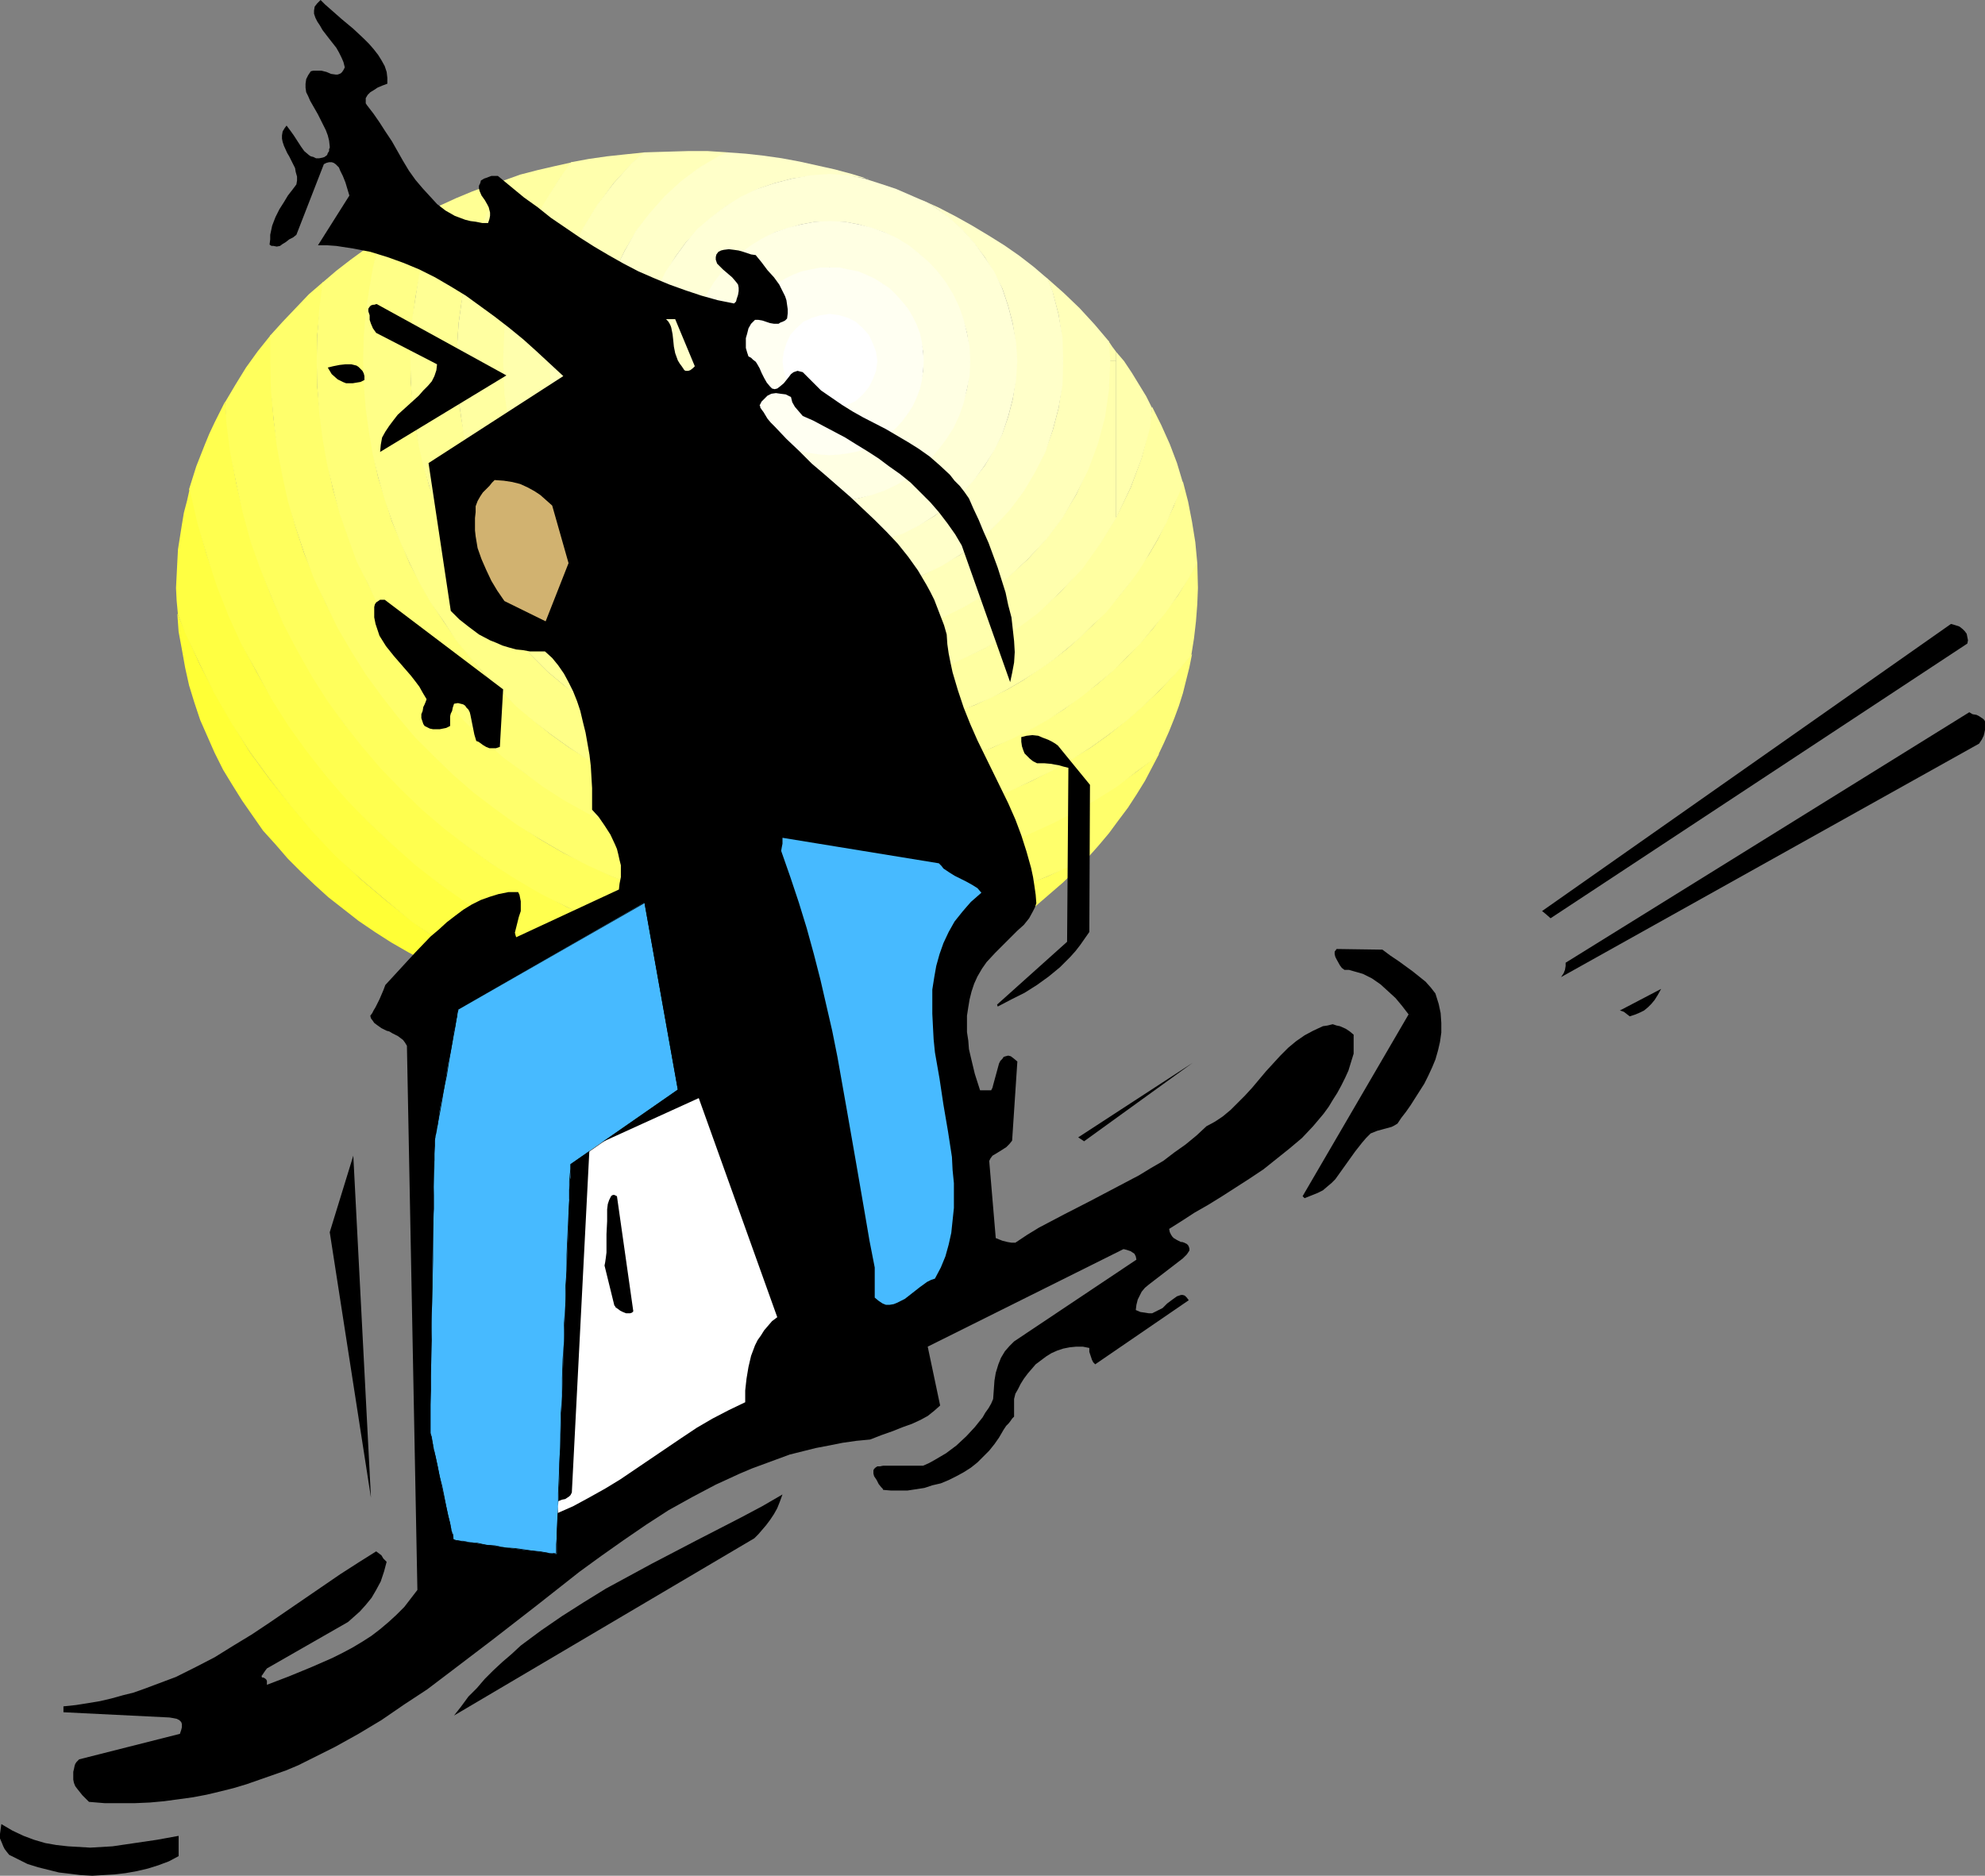 <?xml version="1.0" encoding="UTF-8" standalone="no"?>
<svg
   version="1.0"
   width="129.724mm"
   height="122.599mm"
   id="svg40"
   sodipodi:docname="Snowboarder 18.wmf"
   xmlns:inkscape="http://www.inkscape.org/namespaces/inkscape"
   xmlns:sodipodi="http://sodipodi.sourceforge.net/DTD/sodipodi-0.dtd"
   xmlns="http://www.w3.org/2000/svg"
   xmlns:svg="http://www.w3.org/2000/svg">
  <rect width="100%" height="100%" fill="#808080" stroke="none"/>
  <sodipodi:namedview
     id="namedview40"
     pagecolor="#ffffff"
     bordercolor="#000000"
     borderopacity="0.25"
     inkscape:showpageshadow="2"
     inkscape:pageopacity="0.0"
     inkscape:pagecheckerboard="0"
     inkscape:deskcolor="#d1d1d1"
     inkscape:document-units="mm" />
  <defs
     id="defs1">
    <pattern
       id="WMFhbasepattern"
       patternUnits="userSpaceOnUse"
       width="6"
       height="6"
       x="0"
       y="0" />
  </defs>
  <path
     style="fill:#ffff36;fill-opacity:1;fill-rule:evenodd;stroke:none"
     d="m 43.794,151.547 0.323,4.524 0.808,4.362 0.808,4.524 0.97,4.362 1.293,4.201 1.454,4.362 1.778,4.039 1.778,4.039 2.101,4.201 2.262,3.716 2.424,3.878 2.586,3.716 2.586,3.716 3.07,3.393 3.07,3.554 3.232,3.231 3.394,3.231 3.394,3.07 3.717,2.908 3.717,2.908 4.04,2.747 4.04,2.585 4.202,2.423 4.202,2.262 4.363,2.262 4.525,1.939 4.686,1.939 4.686,1.616 4.848,1.616 4.848,1.293 5.01,1.293 5.01,0.969 -5.333,-2.262 -7.595,-3.393 -7.434,-3.878 -7.11,-4.039 -7.11,-4.524 -6.787,-4.847 -6.464,-5.17 -6.302,-5.332 -5.979,-5.816 -5.656,-5.816 -5.494,-6.463 -5.171,-6.463 -4.848,-6.624 -4.363,-7.109 -4.202,-7.27 -3.878,-7.432 -3.394,-7.594 z"
     id="path1" />
  <path
     style="fill:#ffff42;fill-opacity:1;fill-rule:evenodd;stroke:none"
     d="m 198.445,250.101 -3.555,0.646 -3.555,0.485 -3.394,0.485 -3.555,0.485 -3.717,0.323 -3.555,0.323 h -3.717 l -3.555,0.162 -3.555,-0.162 h -3.555 l -6.787,-0.646 -6.787,-0.646 -6.787,-1.131 v -0.162 l -4.686,-1.939 -7.595,-3.393 -7.434,-3.878 -7.11,-4.201 -7.11,-4.524 -6.787,-4.685 -6.464,-5.332 -6.302,-5.332 -6.141,-5.655 -5.656,-5.978 -5.333,-6.301 -5.171,-6.624 -4.848,-6.624 -4.525,-7.109 -4.202,-7.27 -3.717,-7.432 -3.555,-7.594 -1.778,-4.524 -0.323,-3.393 -0.162,-3.231 0.162,-3.231 0.162,-3.231 0.162,-3.07 0.485,-3.07 0.485,-3.07 0.485,-2.908 0.808,-3.07 0.646,-2.908 0.323,0.969 1.778,7.755 2.101,7.594 2.586,7.432 2.909,7.432 3.232,7.27 3.555,6.786 3.878,6.786 4.202,6.463 4.525,6.301 4.686,6.139 5.171,5.816 5.333,5.655 5.656,5.332 5.818,5.008 5.979,4.847 6.464,4.362 6.302,4.201 6.949,3.878 6.787,3.554 7.272,3.231 7.272,2.908 7.434,2.585 7.595,2.1 7.918,1.777 7.918,1.454 8.08,0.969 8.08,0.646 z"
     id="path2" />
  <path
     style="fill:#ffff4f;fill-opacity:1;fill-rule:evenodd;stroke:none"
     d="m 197.798,250.263 5.656,-1.293 5.656,-1.454 5.333,-1.616 5.333,-1.939 5.171,-1.939 5.171,-2.262 4.848,-2.423 4.848,-2.585 -4.686,0.969 -7.434,1.293 -7.434,0.969 -7.595,0.646 -7.757,0.162 -7.595,-0.162 -7.595,-0.646 -7.434,-0.969 -7.434,-1.293 -7.272,-1.616 -7.11,-2.1 -6.949,-2.262 -6.787,-2.747 -6.626,-2.908 -6.302,-3.393 -6.302,-3.716 -6.141,-3.716 -5.818,-4.201 -5.656,-4.524 -5.494,-4.685 -5.171,-5.008 -5.01,-5.17 -4.686,-5.493 -4.525,-5.493 -4.04,-5.816 -3.878,-6.139 -3.555,-6.301 -3.394,-6.301 -3.07,-6.786 -2.586,-6.786 -2.424,-6.786 -1.939,-7.109 -1.778,-7.432 -1.293,-7.27 -0.97,-7.432 -0.485,-5.332 -1.293,2.585 -1.293,2.585 -1.293,2.747 -1.131,2.747 -2.101,5.332 -1.778,5.655 0.323,0.808 1.778,7.755 2.262,7.755 2.424,7.432 2.909,7.432 3.232,7.109 3.717,6.786 3.717,6.786 4.202,6.624 4.525,6.301 4.686,5.978 5.171,5.978 5.333,5.493 5.656,5.332 5.818,5.17 5.979,4.685 6.464,4.524 6.464,4.201 6.787,3.878 6.949,3.554 7.11,3.231 7.272,2.908 7.434,2.585 7.757,2.1 7.918,1.939 7.918,1.293 7.918,0.969 8.242,0.646 z"
     id="path3" />
  <path
     style="fill:#ffff5c;fill-opacity:1;fill-rule:evenodd;stroke:none"
     d="m 239.329,234.914 4.04,-2.423 4.202,-2.585 3.878,-2.747 3.878,-2.908 3.555,-3.07 3.555,-3.07 3.394,-3.231 3.232,-3.393 -4.363,2.1 -5.979,2.908 -6.302,2.423 -6.464,2.1 -6.626,1.777 -6.626,1.616 -6.787,1.293 -6.949,0.808 -6.949,0.646 -7.11,0.162 -7.11,-0.162 -6.949,-0.646 -6.949,-0.808 -6.787,-1.293 -6.464,-1.616 -6.626,-1.777 -6.464,-2.1 -6.302,-2.423 -5.979,-2.908 -6.141,-2.908 -5.818,-3.393 -5.494,-3.716 -5.333,-3.878 -5.333,-4.039 -5.01,-4.362 -4.848,-4.524 -4.525,-4.685 -4.363,-5.17 -4.04,-5.17 -3.878,-5.332 -3.555,-5.655 -3.394,-5.816 -3.07,-5.978 -2.747,-6.139 -2.586,-6.139 -2.101,-6.463 -1.778,-6.624 -1.454,-6.463 -1.293,-6.947 -0.97,-6.947 -0.485,-6.947 -0.162,-7.109 v -6.463 l -3.232,4.039 -2.909,4.039 -2.586,4.201 -2.586,4.362 v -0.162 l 0.323,5.332 0.97,7.432 1.454,7.432 1.616,7.27 1.939,7.109 2.424,6.786 2.747,6.947 2.909,6.624 3.394,6.463 3.555,6.301 3.878,6.139 4.202,5.816 4.363,5.493 4.686,5.493 5.01,5.17 5.171,5.008 5.494,4.685 5.656,4.362 5.818,4.201 6.141,3.878 6.302,3.716 6.464,3.231 6.626,3.07 6.787,2.747 6.949,2.262 7.11,2.1 7.11,1.454 7.595,1.454 7.434,0.969 7.595,0.485 7.595,0.323 7.757,-0.323 7.595,-0.485 7.434,-0.969 7.434,-1.454 z"
     id="path4" />
  <path
     style="fill:#ffff6b;fill-opacity:1;fill-rule:evenodd;stroke:none"
     d="m 268.74,211.811 2.586,-2.908 2.586,-3.07 2.262,-3.07 2.424,-3.231 2.101,-3.231 2.101,-3.393 1.778,-3.393 1.778,-3.393 -0.808,0.808 -4.848,3.716 -5.01,3.554 -5.171,3.231 -5.333,3.07 -5.494,2.747 -5.494,2.585 -5.656,2.262 -5.979,2.1 -5.979,1.616 -6.141,1.454 -6.141,1.131 -6.464,0.808 -6.464,0.485 -6.464,0.162 -6.464,-0.162 -6.464,-0.485 -6.302,-0.808 -6.141,-1.131 -6.141,-1.454 -6.141,-1.616 -5.818,-2.1 -5.656,-2.262 -5.656,-2.585 -5.494,-2.747 -5.333,-3.07 -5.01,-3.231 -5.01,-3.554 -4.848,-3.716 -4.686,-4.039 -4.202,-4.201 -4.363,-4.362 -3.878,-4.524 -3.717,-4.847 -3.555,-5.008 -3.232,-5.17 -3.232,-5.332 -2.747,-5.493 -2.586,-5.493 -2.101,-5.655 -2.101,-5.978 -1.778,-5.978 -1.293,-6.139 -1.131,-6.301 -0.808,-6.301 -0.646,-6.463 v -6.463 -6.463 l 0.646,-6.463 0.808,-6.301 v -0.323 l -3.555,3.07 -3.232,3.393 -3.232,3.393 -3.07,3.393 v 6.301 l 0.162,7.109 0.646,7.109 0.808,6.786 1.293,6.947 1.454,6.624 1.939,6.624 2.101,6.301 2.424,6.301 2.909,6.139 2.909,5.978 3.394,5.816 3.555,5.655 3.878,5.332 4.04,5.17 4.363,5.17 4.686,4.685 4.686,4.524 5.01,4.362 5.333,4.039 5.333,3.878 5.656,3.554 5.818,3.393 5.979,3.07 5.979,2.747 6.464,2.585 6.302,2.1 6.626,1.777 6.626,1.616 6.787,1.131 6.949,0.969 6.949,0.646 h 7.11 7.11 l 7.11,-0.646 6.787,-0.969 6.787,-1.131 6.787,-1.616 6.626,-1.777 6.302,-2.1 6.302,-2.585 6.141,-2.747 z"
     id="path5" />
  <path
     style="fill:#ffff78;fill-opacity:1;fill-rule:evenodd;stroke:none"
     d="m 286.032,186.607 1.454,-3.07 1.293,-2.908 1.293,-3.231 1.131,-3.07 0.97,-3.07 0.808,-3.231 0.808,-3.231 0.646,-3.231 -0.808,0.808 -3.555,4.201 -3.717,4.039 -4.04,3.716 -4.04,3.554 -4.363,3.554 -4.525,3.231 -4.848,2.908 -4.848,2.747 -4.848,2.585 -5.171,2.262 -5.171,2.1 -5.333,1.777 -5.494,1.616 -5.494,1.293 -5.656,0.969 -5.818,0.646 -5.818,0.485 -5.979,0.162 -5.818,-0.162 -5.979,-0.485 -5.656,-0.646 -5.656,-0.969 -5.494,-1.293 -5.494,-1.616 -5.333,-1.777 -5.333,-2.1 -5.01,-2.262 -5.01,-2.585 -4.848,-2.747 -4.686,-2.908 -4.525,-3.231 -4.363,-3.554 -4.04,-3.554 -4.04,-3.716 -3.878,-4.039 -3.555,-4.201 -3.394,-4.201 -3.232,-4.685 -3.07,-4.685 -2.747,-4.847 -2.586,-4.847 -2.101,-5.17 -2.262,-5.17 -1.616,-5.332 -1.778,-5.493 -1.131,-5.493 -0.97,-5.655 -0.808,-5.816 -0.485,-5.816 -0.162,-5.978 0.162,-5.978 0.485,-5.816 0.808,-5.655 0.97,-5.655 1.131,-5.493 0.485,-1.454 -3.717,2.423 -3.555,2.585 -3.555,2.747 -3.394,2.908 v 0.162 l -0.808,6.301 -0.485,6.463 -0.162,6.463 0.162,6.463 0.485,6.463 0.808,6.301 1.131,6.301 1.454,6.139 1.616,5.978 2.101,5.978 2.101,5.816 2.747,5.493 2.586,5.493 3.232,5.332 3.232,5.17 3.555,4.847 3.717,4.847 4.04,4.685 4.202,4.362 4.363,4.201 4.525,4.039 4.848,3.554 5.01,3.716 5.01,3.231 5.494,3.07 5.333,2.747 5.656,2.585 5.656,2.262 5.979,1.939 5.979,1.777 6.302,1.293 6.141,1.131 6.302,0.969 6.464,0.485 6.464,0.162 6.464,-0.162 6.464,-0.485 6.464,-0.969 6.141,-1.131 6.141,-1.293 5.979,-1.777 5.979,-1.939 5.818,-2.262 5.656,-2.585 5.333,-2.747 5.333,-3.07 5.171,-3.231 4.848,-3.716 4.848,-3.554 z"
     id="path6" />
  <path
     style="fill:#ffff87;fill-opacity:1;fill-rule:evenodd;stroke:none"
     d="m 295.728,138.945 0.162,6.301 -0.162,4.039 -0.323,4.201 -0.485,4.201 -0.646,4.039 -0.485,0.646 -3.555,4.201 -3.878,4.039 -4.04,3.878 -4.04,3.554 -4.363,3.393 -4.525,3.231 -4.848,3.07 -4.848,2.747 -4.848,2.423 -5.171,2.423 -5.171,2.1 -5.333,1.777 -5.494,1.616 -5.494,1.131 -5.656,1.131 -5.818,0.646 -5.818,0.485 -5.979,0.162 -5.818,-0.162 -5.979,-0.485 -5.656,-0.646 -5.656,-1.131 -5.494,-1.131 -5.494,-1.616 -5.333,-1.777 -5.333,-2.1 -5.01,-2.423 -5.01,-2.423 -4.848,-2.747 -4.686,-3.07 -4.525,-3.231 -4.363,-3.393 -4.202,-3.554 -3.878,-3.878 -3.878,-4.039 -3.717,-4.201 -3.394,-4.201 -3.07,-4.685 -3.232,-4.685 -2.747,-4.847 -2.424,-4.847 -2.262,-5.17 -2.101,-5.17 -1.778,-5.332 -1.616,-5.493 -1.293,-5.493 -0.97,-5.655 -0.808,-5.816 -0.485,-5.816 -0.162,-5.978 0.162,-5.978 0.485,-5.816 0.808,-5.655 0.97,-5.655 1.293,-5.493 0.323,-1.454 3.555,-2.262 3.717,-2.1 3.878,-2.1 4.04,-1.939 -1.131,3.07 -1.778,4.685 -1.293,5.008 -1.131,4.847 -0.97,5.17 -0.646,5.17 -0.485,5.332 v 5.17 5.332 l 0.485,5.332 0.646,5.17 0.97,5.17 1.131,4.847 1.293,5.008 1.778,4.685 1.778,4.685 2.101,4.685 2.262,4.524 2.586,4.201 2.586,4.362 3.07,3.878 2.909,4.039 3.232,3.716 3.394,3.554 3.555,3.554 3.878,3.231 3.878,2.908 4.04,3.07 4.202,2.585 4.363,2.423 4.525,2.262 4.525,2.262 4.686,1.616 4.848,1.777 4.848,1.454 5.01,1.131 5.171,0.808 5.171,0.808 5.171,0.323 5.333,0.162 5.494,-0.162 5.171,-0.323 5.171,-0.808 5.171,-0.808 4.848,-1.131 5.01,-1.454 4.686,-1.777 4.686,-1.616 4.686,-2.262 4.525,-2.262 4.363,-2.423 4.202,-2.585 3.878,-3.07 4.04,-2.908 3.717,-3.231 3.717,-3.554 3.394,-3.554 3.232,-3.716 2.909,-4.039 3.07,-3.878 2.586,-4.362 z"
     id="path7" />
  <path
     style="fill:#ffff94;fill-opacity:1;fill-rule:evenodd;stroke:none"
     d="m 295.728,139.107 -0.485,-5.17 -0.808,-5.008 -0.97,-5.008 -1.293,-5.008 -0.808,1.939 -1.454,4.201 -1.939,4.039 -1.939,4.039 -2.262,3.878 -2.586,3.554 -2.424,3.716 -2.747,3.393 -2.909,3.393 -3.07,3.231 -3.232,3.07 -3.232,2.908 -3.555,2.747 -3.555,2.423 -3.717,2.585 -3.878,2.262 -4.04,1.939 -4.04,1.939 -4.202,1.454 -4.363,1.616 -4.202,1.131 -4.525,1.131 -4.525,0.646 -4.525,0.646 -4.848,0.485 h -4.686 -4.686 l -4.686,-0.485 -4.686,-0.646 -4.363,-0.646 -4.525,-1.131 -4.363,-1.131 -4.363,-1.616 -4.04,-1.454 -4.202,-1.939 -3.878,-1.939 -3.878,-2.262 -3.717,-2.585 -3.555,-2.423 -3.555,-2.747 -3.394,-2.908 -3.07,-3.07 -3.07,-3.231 -3.07,-3.393 -2.747,-3.393 -2.424,-3.716 -2.424,-3.554 -2.262,-3.878 -1.939,-4.039 -1.939,-4.039 -1.616,-4.201 -1.454,-4.362 -1.293,-4.362 -0.97,-4.362 -0.808,-4.524 -0.646,-4.524 -0.323,-4.685 v -4.847 -4.685 l 0.323,-4.685 0.646,-4.685 0.808,-4.362 0.97,-4.524 1.293,-4.362 1.454,-4.201 1.616,-4.201 1.939,-4.039 1.939,-4.039 0.485,-0.808 -4.04,1.293 -3.878,1.454 -3.878,1.616 -3.878,1.777 -1.131,2.908 -1.616,4.847 -1.454,5.008 -1.131,4.847 -0.808,5.17 -0.808,5.17 -0.323,5.332 -0.162,5.17 0.162,5.332 0.323,5.332 0.808,5.17 0.808,5.17 1.131,4.847 1.454,5.008 1.616,4.847 1.939,4.524 1.939,4.685 2.424,4.524 2.424,4.201 2.747,4.362 2.909,4.039 3.07,3.878 3.232,3.878 3.394,3.393 3.555,3.554 3.878,3.231 3.717,3.07 4.202,2.908 4.202,2.747 4.363,2.423 4.525,2.262 4.525,2.1 4.686,1.777 4.848,1.616 4.848,1.454 5.01,1.131 5.171,0.969 5.171,0.808 5.171,0.323 5.333,0.162 5.494,-0.162 5.171,-0.323 5.171,-0.808 5.171,-0.969 4.848,-1.131 5.01,-1.454 4.848,-1.616 4.525,-1.777 4.686,-2.1 4.525,-2.262 4.363,-2.423 4.202,-2.747 4.04,-2.908 3.878,-3.07 3.878,-3.231 3.555,-3.554 3.394,-3.393 3.232,-3.878 3.07,-3.878 2.909,-4.039 2.747,-4.362 z"
     id="path8" />
  <path
     style="fill:#ffffa1;fill-opacity:1;fill-rule:evenodd;stroke:none"
     d="m 292.172,119.234 -1.454,-4.847 -1.778,-4.685 -2.101,-4.685 -2.262,-4.524 -0.646,4.847 -1.939,7.755 -2.747,7.432 -3.394,6.947 -4.202,6.786 -4.525,6.139 -5.171,5.816 -5.818,5.17 -6.141,4.524 -6.787,4.201 -6.949,3.231 -7.434,2.747 -7.757,2.1 -7.918,1.131 -8.242,0.485 -8.242,-0.485 -7.918,-1.131 -7.595,-2.1 -7.595,-2.747 -6.787,-3.231 -6.787,-4.201 -6.141,-4.524 -5.818,-5.17 -5.171,-5.816 -4.686,-6.139 -4.04,-6.786 -3.394,-6.947 -2.747,-7.432 -1.939,-7.755 -1.293,-7.917 -0.323,-8.24 0.323,-8.078 1.293,-8.078 1.939,-7.594 2.747,-7.432 3.394,-6.947 4.04,-6.786 3.232,-4.201 -4.363,0.969 -4.202,0.969 -4.363,1.131 -4.04,1.454 -0.485,0.808 -2.101,4.039 -1.939,4.039 -1.616,4.201 -1.454,4.201 -1.293,4.362 -0.97,4.524 -0.646,4.362 -0.646,4.685 -0.323,4.685 -0.162,4.685 0.162,4.847 0.323,4.685 0.646,4.524 0.646,4.524 0.97,4.362 1.293,4.362 1.454,4.362 1.616,4.201 1.939,4.039 2.101,4.039 2.262,3.878 2.262,3.878 2.586,3.554 2.747,3.393 2.909,3.393 3.232,3.07 2.909,3.07 3.394,2.908 3.555,2.747 3.555,2.585 3.878,2.423 3.878,2.262 3.878,2.1 4.202,1.777 4.04,1.616 4.363,1.616 4.363,1.131 4.525,0.969 4.363,0.808 4.686,0.646 4.686,0.323 4.686,0.162 4.686,-0.162 4.848,-0.323 4.525,-0.646 4.525,-0.808 4.525,-0.969 4.202,-1.131 4.363,-1.616 4.202,-1.616 4.04,-1.777 4.04,-2.1 3.878,-2.262 3.717,-2.423 3.717,-2.585 3.394,-2.747 3.394,-2.908 3.07,-3.07 3.232,-3.07 2.747,-3.393 2.747,-3.393 2.586,-3.554 2.424,-3.878 2.262,-3.878 2.101,-4.039 1.778,-4.039 1.778,-4.201 z"
     id="path9" />
  <path
     style="fill:#ffffad;fill-opacity:1;fill-rule:evenodd;stroke:none"
     d="M 275.689,127.959 V 89.183 h 1.939 l -0.97,-1.131 -0.97,-1.131 v 2.262 h 1.939 l 1.939,2.908 1.778,2.908 1.778,2.908 1.454,2.908 -0.485,4.685 -2.101,7.755 -2.747,7.27 -3.394,7.109 z"
     id="path10" />
  <path
     style="fill:#ffffad;fill-opacity:1;fill-rule:evenodd;stroke:none"
     d="m 275.689,86.922 v 2.262 h -1.616 l -0.323,-5.008 0.97,1.454 z"
     id="path11" />
  <path
     style="fill:#ffffad;fill-opacity:1;fill-rule:evenodd;stroke:none"
     d="M 275.689,127.959 V 89.183 h -1.616 l -0.323,7.109 -1.131,6.786 -1.616,6.624 -2.424,6.301 -2.747,6.139 -3.555,5.816 -4.04,5.332 -4.363,4.847 -4.848,4.362 -5.333,4.039 -5.818,3.393 -6.141,2.908 -6.302,2.423 -6.626,1.616 -6.787,0.969 -7.11,0.485 -7.11,-0.485 -6.787,-0.969 -6.464,-1.616 -6.464,-2.423 -5.979,-2.908 -5.818,-3.393 -5.333,-4.039 -4.848,-4.362 -4.525,-4.847 -3.878,-5.332 -3.555,-5.816 -2.747,-6.139 -2.424,-6.301 -1.778,-6.624 -0.97,-6.786 -0.323,-7.109 0.323,-6.947 0.97,-6.947 1.778,-6.463 2.424,-6.463 2.747,-5.978 3.555,-5.816 3.878,-5.332 4.525,-4.847 3.07,-2.747 -4.686,0.485 -4.525,0.485 -4.525,0.646 -4.363,0.808 -2.909,4.039 -4.202,6.786 -3.232,7.109 -2.747,7.27 -2.101,7.755 -1.293,8.078 -0.323,8.078 0.323,8.24 1.293,8.078 2.101,7.755 2.747,7.27 3.232,7.109 4.202,6.624 4.525,6.301 5.171,5.655 5.818,5.332 6.141,4.524 6.787,4.039 6.949,3.393 7.434,2.747 7.757,2.1 7.918,1.131 8.242,0.323 8.242,-0.323 8.08,-1.131 7.757,-2.1 7.272,-2.747 7.11,-3.393 6.787,-4.039 6.141,-4.524 5.656,-5.332 5.333,-5.655 4.525,-6.301 z"
     id="path12" />
  <path
     style="fill:#ffffba;fill-opacity:1;fill-rule:evenodd;stroke:none"
     d="m 179.861,37.644 -5.01,-0.323 h -5.01 l -5.494,0.162 -5.333,0.162 -3.07,2.747 -4.363,4.847 -4.04,5.332 -3.555,5.816 -2.747,5.816 -2.424,6.624 -1.778,6.463 -0.97,6.947 -0.323,6.947 0.323,7.109 0.97,6.786 1.778,6.624 2.424,6.463 2.747,5.978 3.555,5.816 4.04,5.332 4.363,4.847 5.01,4.524 5.333,4.039 5.818,3.393 5.818,2.908 6.626,2.262 6.464,1.777 6.787,1.131 7.11,0.162 7.11,-0.162 6.787,-1.131 6.626,-1.777 6.464,-2.262 5.979,-2.908 5.818,-3.393 5.333,-4.039 4.848,-4.524 4.525,-4.847 4.04,-5.332 3.394,-5.816 2.909,-5.978 2.424,-6.463 1.778,-6.624 0.97,-6.786 0.323,-7.109 H 262.438 l -0.162,-5.816 -0.808,-5.655 -1.454,-5.493 -1.454,-3.554 4.202,3.716 3.878,3.716 3.717,4.039 3.555,4.201 0.323,4.847 H 262.438 l -0.162,5.978 -0.808,5.655 -1.454,5.493 -1.939,5.332 -2.586,4.847 -2.747,4.847 -3.394,4.362 -3.717,4.201 -4.202,3.716 -4.202,3.393 -5.01,2.747 -4.848,2.585 -5.333,1.777 -5.494,1.454 -5.818,0.969 -5.818,0.162 -5.818,-0.162 -5.656,-0.969 -5.494,-1.454 -5.333,-1.777 -5.01,-2.585 -4.848,-2.747 -4.363,-3.393 -4.04,-3.716 -3.717,-4.201 -3.394,-4.362 -2.909,-4.847 -2.424,-4.847 -1.939,-5.332 -1.454,-5.493 -0.808,-5.655 -0.323,-5.978 0.323,-5.816 0.808,-5.655 1.454,-5.493 1.939,-5.332 2.424,-5.008 2.909,-4.847 3.394,-4.201 3.717,-4.201 4.04,-3.716 4.363,-3.393 4.848,-2.747 z"
     id="path13" />
  <path
     style="fill:#ffffc9;fill-opacity:1;fill-rule:evenodd;stroke:none"
     d="m 214.605,44.269 -4.202,-1.293 -4.202,-1.131 -4.363,-0.969 -4.363,-0.969 -4.363,-0.808 -4.525,-0.646 -4.363,-0.485 -4.525,-0.323 -2.262,0.969 -4.686,2.747 -4.525,3.393 -4.04,3.716 -3.717,4.201 -3.394,4.362 -2.747,4.847 -2.424,4.847 -1.939,5.332 -1.616,5.655 -0.808,5.655 -0.323,5.816 0.323,5.978 0.808,5.655 1.616,5.493 1.939,5.332 2.424,5.008 2.747,4.685 3.394,4.524 3.717,4.039 4.04,3.878 4.525,3.231 4.686,2.908 5.171,2.423 5.171,1.939 5.656,1.454 5.656,0.969 5.818,0.162 5.818,-0.162 5.818,-0.969 5.494,-1.454 5.333,-1.939 5.01,-2.423 4.848,-2.908 4.363,-3.231 4.202,-3.878 3.717,-4.039 3.394,-4.524 2.747,-4.685 2.586,-5.008 1.778,-5.332 1.454,-5.493 0.97,-5.655 0.162,-5.978 h -11.474 l -0.323,-4.685 -0.646,-4.524 -1.131,-4.362 -1.454,-4.362 -2.101,-3.878 -2.262,-3.878 -2.747,-3.554 -2.909,-3.231 -3.232,-2.908 -3.555,-2.747 -3.394,-1.777 4.363,1.939 4.363,2.262 4.04,2.262 4.04,2.423 3.878,2.423 3.717,2.585 3.555,2.747 3.394,2.908 1.293,3.231 1.454,5.655 0.97,5.655 0.162,5.816 h -11.474 l -0.323,4.847 -0.646,4.524 -1.131,4.362 -1.454,4.201 -2.101,4.039 -2.262,3.878 -2.747,3.554 -2.909,3.231 -3.232,2.908 -3.555,2.747 -3.878,2.262 -4.04,1.939 -4.202,1.616 -4.363,0.969 -4.686,0.808 -4.686,0.162 -4.686,-0.162 -4.525,-0.808 -4.363,-0.969 -4.202,-1.616 -4.04,-1.939 -3.878,-2.262 -3.555,-2.747 -3.232,-2.908 -3.07,-3.231 -2.586,-3.554 -2.262,-3.878 -2.101,-4.039 -1.454,-4.201 -1.131,-4.362 -0.646,-4.524 -0.323,-4.847 0.323,-4.685 0.646,-4.524 1.131,-4.362 1.454,-4.362 2.101,-3.878 2.262,-3.878 2.586,-3.554 3.07,-3.231 3.232,-2.908 3.555,-2.747 3.878,-2.262 4.04,-2.1 4.202,-1.454 4.363,-1.131 4.525,-0.646 4.686,-0.323 4.686,0.323 4.686,0.646 z"
     id="path14" />
  <path
     style="fill:#ffffd6;fill-opacity:1;fill-rule:evenodd;stroke:none"
     d="m 228.825,49.923 -3.717,-1.616 -3.717,-1.616 -3.878,-1.293 -4.04,-1.293 -3.878,-0.808 -4.686,-0.323 -4.686,0.323 -4.525,0.808 -4.363,1.131 -4.363,1.454 -4.04,1.939 -3.878,2.423 -3.394,2.585 -3.394,2.908 -2.909,3.393 -2.586,3.554 -2.424,3.716 -1.939,4.039 -1.616,4.362 -1.131,4.362 -0.646,4.524 -0.323,4.685 0.323,4.847 0.646,4.524 1.131,4.362 1.616,4.362 1.939,3.878 2.424,3.878 2.586,3.554 2.909,3.393 3.394,2.908 3.394,2.585 3.878,2.423 4.04,1.939 4.363,1.454 4.363,1.131 4.525,0.808 4.686,0.162 4.686,-0.162 4.686,-0.808 4.363,-1.131 4.363,-1.454 3.878,-1.939 3.878,-2.423 3.555,-2.585 3.232,-2.908 3.07,-3.393 2.586,-3.554 2.424,-3.878 1.939,-3.878 1.454,-4.362 1.131,-4.362 0.808,-4.524 0.323,-4.847 h -11.797 l -0.162,-3.393 -0.485,-3.554 -0.97,-3.231 -1.131,-3.07 -1.454,-3.07 -1.778,-2.908 -1.939,-2.747 -2.262,-2.262 -2.424,-2.262 -2.586,-1.939 -2.909,-1.777 -3.07,-1.616 -3.07,-0.969 -3.232,-0.969 -3.555,-0.646 h -3.555 -3.394 l -3.555,0.646 -3.232,0.969 -3.232,0.969 -2.909,1.616 -2.909,1.777 -2.747,1.939 -2.262,2.262 -2.262,2.262 -1.939,2.747 -1.778,2.908 -1.616,3.07 -0.97,3.07 -0.97,3.231 -0.485,3.554 -0.162,3.393 0.162,3.554 0.485,3.393 0.97,3.231 0.97,3.231 1.616,3.07 1.778,2.747 1.939,2.747 2.262,2.423 2.262,2.262 2.747,1.939 2.909,1.777 2.909,1.454 3.232,1.131 3.232,0.969 3.555,0.485 3.394,0.162 3.555,-0.162 3.555,-0.485 3.232,-0.969 3.07,-1.131 3.07,-1.454 2.909,-1.777 2.586,-1.939 2.424,-2.262 2.262,-2.423 1.939,-2.747 1.778,-2.747 1.454,-3.07 1.131,-3.231 0.97,-3.231 0.485,-3.393 0.162,-3.554 h 11.797 l -0.323,-4.685 -0.808,-4.524 -1.131,-4.362 -1.454,-4.362 -1.939,-4.039 -2.424,-3.716 -2.586,-3.554 -3.07,-3.393 -3.232,-2.908 -3.555,-2.585 z"
     id="path15" />
  <path
     style="fill:#ffffe3;fill-opacity:1;fill-rule:evenodd;stroke:none"
     d="m 239.653,89.183 -0.162,-3.554 -0.646,-3.393 -0.808,-3.231 -1.131,-3.231 -1.454,-3.07 -1.778,-2.908 -1.939,-2.585 -2.262,-2.423 -2.586,-2.262 -2.424,-1.939 -2.909,-1.777 -3.07,-1.454 -3.232,-1.131 -3.232,-0.808 -3.394,-0.646 -3.717,-0.162 -3.555,0.162 -3.394,0.646 -3.232,0.808 -3.394,1.131 -2.909,1.454 -2.909,1.777 -2.586,1.939 -2.424,2.262 -2.262,2.423 -1.939,2.585 -1.778,2.908 -1.454,3.07 -1.131,3.231 -0.97,3.231 -0.485,3.393 -0.162,3.554 0.162,3.716 0.485,3.231 0.97,3.393 1.131,3.231 1.454,3.07 1.778,2.747 1.939,2.585 2.262,2.585 2.424,2.262 2.586,1.939 2.909,1.777 2.909,1.454 3.394,1.131 3.232,0.808 3.394,0.646 3.555,0.162 3.717,-0.162 3.394,-0.646 3.232,-0.808 3.232,-1.131 3.07,-1.454 2.909,-1.777 2.424,-1.939 2.586,-2.262 2.262,-2.585 1.939,-2.585 1.778,-2.747 1.454,-3.07 1.131,-3.231 0.808,-3.393 0.646,-3.231 0.162,-3.716 h -11.635 v -2.262 l -0.485,-2.262 -0.485,-2.262 -0.808,-2.1 -0.97,-1.939 -1.131,-2.1 -1.454,-1.616 -1.454,-1.616 -1.616,-1.616 -1.778,-1.293 -1.939,-1.131 -1.939,-0.969 -2.262,-0.808 -2.101,-0.485 -2.262,-0.485 -2.424,-0.162 -2.262,0.162 -2.262,0.485 -2.262,0.485 -2.101,0.808 -1.939,0.969 -2.101,1.131 -1.616,1.293 -1.616,1.616 -1.616,1.616 -1.293,1.616 -1.131,2.1 -0.97,1.939 -0.97,2.1 -0.485,2.262 -0.323,2.262 -0.162,2.262 0.162,2.423 0.323,2.262 0.485,2.262 0.97,2.1 0.97,1.939 1.131,1.939 1.293,1.777 1.616,1.616 1.616,1.454 1.616,1.454 2.101,1.131 1.939,0.969 2.101,0.808 2.262,0.485 2.262,0.323 2.262,0.162 2.424,-0.162 2.262,-0.323 2.101,-0.485 2.262,-0.808 1.939,-0.969 1.939,-1.131 1.778,-1.454 1.616,-1.454 1.454,-1.616 1.454,-1.777 1.131,-1.939 0.97,-1.939 0.808,-2.1 0.485,-2.262 0.485,-2.262 v -2.423 z"
     id="path16" />
  <path
     style="fill:#fffff2;fill-opacity:1;fill-rule:evenodd;stroke:none"
     d="m 228.179,89.183 -0.162,-2.262 -0.323,-2.423 -0.485,-2.262 -0.808,-2.1 -0.97,-1.939 -1.131,-1.939 -1.454,-1.777 -1.454,-1.616 -1.616,-1.616 -1.939,-1.293 -1.778,-1.131 -2.101,-0.969 -1.939,-0.808 -2.424,-0.485 -2.262,-0.485 h -2.424 -2.262 l -2.424,0.485 -2.262,0.485 -2.101,0.808 -1.939,0.969 -1.939,1.131 -1.778,1.293 -1.616,1.616 -1.454,1.616 -1.454,1.777 -1.131,1.939 -0.97,1.939 -0.808,2.1 -0.485,2.262 -0.485,2.423 v 2.262 2.423 l 0.485,2.423 0.485,2.1 0.808,2.1 0.97,2.1 1.131,1.777 1.454,1.939 1.454,1.616 1.616,1.454 1.778,1.293 1.939,1.293 1.939,0.969 2.101,0.808 2.262,0.485 2.424,0.323 2.262,0.162 2.424,-0.162 2.262,-0.323 2.424,-0.485 1.939,-0.808 2.101,-0.969 1.778,-1.293 1.939,-1.293 1.616,-1.454 1.454,-1.616 1.454,-1.939 1.131,-1.777 0.97,-2.1 0.808,-2.1 0.485,-2.1 0.323,-2.423 z"
     id="path17" />
  <path
     style="fill:#ffffff;fill-opacity:1;fill-rule:evenodd;stroke:none"
     d="m 216.705,89.183 -0.323,-2.262 -0.808,-2.1 -0.97,-2.1 -1.454,-1.616 -1.778,-1.616 -1.939,-0.969 -2.101,-0.646 -2.424,-0.323 -2.262,0.323 -2.101,0.646 -2.101,0.969 -1.778,1.616 -1.454,1.616 -0.97,2.1 -0.646,2.1 -0.323,2.262 0.323,2.423 0.646,2.1 0.97,1.939 1.454,1.777 1.778,1.616 2.101,0.969 2.101,0.646 2.262,0.323 2.424,-0.323 2.101,-0.646 1.939,-0.969 1.778,-1.616 1.454,-1.777 0.97,-1.939 0.808,-2.1 z"
     id="path18" />
  <path
     style="fill:#000000;fill-opacity:1;fill-rule:evenodd;stroke:none"
     d="m 0,453.026 v 1.131 l 0.485,1.131 0.323,0.808 0.323,0.646 0.485,0.646 0.646,0.808 2.262,1.131 2.262,1.131 2.586,0.808 2.586,0.646 2.586,0.646 2.747,0.323 2.586,0.323 2.909,0.162 2.747,-0.162 2.747,-0.162 2.747,-0.323 2.747,-0.485 2.747,-0.646 2.586,-0.808 2.586,-0.969 2.424,-1.293 v -5.008 l -5.333,0.969 -5.494,0.808 -5.494,0.808 -2.747,0.162 -2.747,0.162 -2.747,-0.162 -2.747,-0.162 -2.909,-0.323 -2.747,-0.485 -2.747,-0.808 -2.586,-0.969 -2.747,-1.293 -2.747,-1.616 z"
     id="path19" />
  <path
     style="fill:#000000;fill-opacity:1;fill-rule:evenodd;stroke:none"
     d="m 15.675,422.975 26.179,1.293 0.97,0.162 0.808,0.162 0.646,0.323 0.485,0.485 0.162,0.485 v 0.808 l -0.162,0.646 -0.323,0.969 -24.886,6.301 -0.162,0.162 -0.162,0.162 -0.323,0.323 -0.323,0.485 -0.162,0.485 -0.162,0.808 -0.162,0.646 v 0.969 0.969 l 0.162,0.808 0.323,0.808 0.485,0.646 0.646,0.808 0.646,0.808 0.808,0.808 0.808,0.808 3.878,0.323 h 3.717 3.717 l 3.717,-0.162 3.555,-0.323 3.555,-0.485 3.555,-0.485 3.394,-0.646 3.394,-0.808 3.232,-0.808 3.232,-0.969 3.232,-1.131 3.232,-1.131 3.232,-1.131 3.07,-1.293 2.909,-1.454 6.141,-3.07 5.818,-3.231 5.656,-3.393 5.656,-3.878 5.656,-3.716 5.333,-4.039 10.827,-8.24 10.827,-8.401 10.666,-8.401 5.333,-3.878 5.494,-3.878 5.656,-3.878 5.494,-3.554 5.818,-3.231 5.818,-3.07 5.979,-2.747 3.07,-1.293 3.07,-1.131 3.07,-1.131 3.07,-1.131 3.232,-0.808 3.232,-0.808 3.394,-0.646 3.232,-0.646 3.394,-0.485 3.394,-0.323 2.909,-1.131 2.747,-0.969 2.424,-0.969 2.262,-0.808 2.101,-0.969 1.778,-0.969 1.616,-1.293 1.454,-1.293 -3.07,-14.541 48.318,-24.073 h 0.162 l 0.646,0.162 0.485,0.162 0.485,0.162 0.485,0.323 0.485,0.323 0.323,0.646 0.162,0.808 -30.219,20.196 -1.131,1.131 -1.131,1.293 -0.97,1.616 -0.646,1.616 -0.646,2.1 -0.323,1.939 -0.162,2.262 -0.162,2.262 -0.485,1.131 -0.646,1.131 -0.808,1.131 -0.646,1.131 -1.939,2.423 -2.101,2.262 -2.424,2.262 -2.586,1.939 -2.747,1.616 -1.454,0.808 -1.454,0.646 h -9.858 l -0.808,0.162 h -0.646 l -0.485,0.323 -0.323,0.323 -0.162,0.323 v 0.485 0.323 l 0.162,0.646 0.646,0.969 0.485,0.969 0.646,0.808 0.323,0.323 0.162,0.323 1.939,0.162 h 2.101 1.939 l 2.101,-0.323 2.101,-0.323 1.939,-0.646 2.101,-0.485 1.939,-0.808 1.939,-0.969 1.778,-0.969 1.778,-1.131 1.616,-1.293 1.454,-1.454 1.454,-1.454 1.293,-1.616 1.131,-1.616 1.131,-1.939 0.646,-0.969 0.646,-0.646 0.485,-0.646 0.323,-0.485 0.323,-0.323 0.162,-0.162 v -4.362 l 0.323,-1.293 0.646,-1.131 0.646,-1.293 0.808,-1.293 0.97,-1.293 0.97,-1.131 0.97,-1.131 1.293,-0.969 1.293,-0.969 1.293,-0.808 1.454,-0.646 1.454,-0.485 1.616,-0.323 1.616,-0.162 h 1.616 l 1.616,0.323 v 0.969 l 0.323,0.969 0.162,0.485 0.162,0.485 0.323,0.646 0.485,0.485 23.109,-15.833 -0.485,-0.646 -0.485,-0.485 -0.485,-0.162 h -0.485 l -0.485,0.162 -0.485,0.162 -1.131,0.808 -1.293,0.969 -1.131,1.131 -1.293,0.646 -0.646,0.323 -0.646,0.323 h -0.808 l -0.97,-0.162 -1.131,-0.162 -1.131,-0.485 0.162,-1.293 0.323,-1.293 0.485,-0.969 0.485,-0.969 0.808,-0.969 0.97,-0.808 2.101,-1.616 2.101,-1.616 2.101,-1.616 2.101,-1.616 0.97,-0.969 0.646,-0.969 v -0.485 l -0.162,-0.485 -0.162,-0.323 -0.323,-0.323 -0.646,-0.323 -0.485,-0.162 h -0.323 l -0.97,-0.485 -0.808,-0.485 -0.323,-0.323 -0.323,-0.485 -0.323,-0.646 -0.162,-0.808 3.07,-1.939 3.232,-2.1 3.394,-1.939 3.394,-2.1 6.787,-4.362 3.394,-2.262 3.232,-2.585 3.232,-2.585 3.07,-2.585 2.747,-2.908 2.586,-3.07 1.293,-1.777 0.97,-1.616 1.131,-1.777 0.97,-1.777 0.97,-1.939 0.808,-1.777 0.646,-2.1 0.646,-2.1 v -4.685 l -0.97,-0.808 -0.97,-0.646 -1.454,-0.646 -0.808,-0.162 -0.97,-0.323 -1.293,0.323 -1.131,0.162 -2.424,1.131 -2.101,1.131 -2.101,1.454 -1.939,1.616 -1.939,1.939 -3.555,3.878 -3.394,4.039 -1.778,1.939 -1.778,1.777 -1.778,1.777 -1.939,1.616 -1.939,1.293 -2.101,1.131 -2.424,2.262 -2.747,2.262 -2.747,1.939 -2.747,2.1 -3.07,1.777 -2.909,1.777 -6.141,3.231 -6.141,3.231 -6.302,3.231 -6.141,3.231 -2.909,1.777 -2.909,1.939 h -0.97 l -0.97,-0.162 -1.293,-0.323 -0.808,-0.323 -0.808,-0.323 -1.616,-19.065 0.323,-0.646 0.485,-0.646 0.808,-0.485 0.808,-0.485 1.778,-1.131 0.808,-0.808 0.646,-0.808 1.293,-19.549 -0.97,-0.808 -0.646,-0.485 -0.646,-0.162 -0.646,0.162 -0.485,0.162 -0.323,0.485 -0.485,0.485 -0.323,0.646 -0.485,1.777 -0.485,1.777 -0.485,1.777 -0.162,0.646 -0.323,0.646 h -2.747 l -1.293,-4.039 -0.97,-4.039 -0.485,-2.1 -0.162,-2.1 -0.323,-2.1 v -1.939 -2.1 l 0.323,-2.1 0.323,-1.939 0.485,-1.939 0.646,-1.939 0.808,-1.777 1.131,-1.939 1.131,-1.616 2.101,-2.262 1.939,-1.939 1.778,-1.777 1.778,-1.777 1.616,-1.454 1.293,-1.616 0.97,-1.777 0.485,-0.969 0.323,-0.969 -0.162,-2.1 -0.323,-2.262 -0.323,-2.1 -0.485,-2.262 -1.131,-4.039 -1.293,-4.039 -1.454,-3.878 -1.778,-4.039 -3.717,-7.594 -3.878,-7.917 -1.778,-4.039 -1.616,-4.039 -1.454,-4.362 -1.293,-4.362 -0.485,-2.262 -0.485,-2.423 -0.323,-2.262 -0.162,-2.423 -0.646,-2.262 -0.808,-2.1 -0.808,-2.1 -0.808,-2.1 -0.97,-1.939 -0.97,-1.777 -2.101,-3.554 -2.424,-3.393 -2.586,-3.231 -2.747,-2.908 -2.909,-2.908 -2.909,-2.747 -3.07,-2.908 -6.302,-5.493 -3.232,-2.747 -3.07,-3.07 -3.232,-3.07 -2.909,-3.07 -0.97,-0.969 -0.808,-0.969 -0.485,-0.808 -0.485,-0.808 -0.485,-0.646 -0.323,-0.485 v -0.323 l -0.162,-0.162 0.485,-0.969 0.808,-0.808 0.646,-0.646 0.97,-0.485 1.131,-0.162 1.131,0.162 1.293,0.162 1.293,0.646 0.323,1.293 0.646,1.131 0.97,1.131 0.97,1.131 2.586,1.131 2.424,1.293 2.747,1.454 2.747,1.454 2.586,1.616 2.909,1.777 2.747,1.777 2.586,1.939 2.747,1.939 2.586,2.1 2.424,2.423 2.424,2.423 2.101,2.423 2.101,2.747 1.939,2.747 1.616,2.747 11.958,33.767 v 0 l 0.485,-2.262 0.485,-2.585 0.162,-2.585 -0.162,-2.747 -0.323,-2.908 -0.323,-2.908 -0.808,-3.07 -0.646,-3.07 -0.97,-3.07 -0.97,-3.07 -2.262,-6.139 -1.293,-2.908 -1.131,-2.747 -1.293,-2.747 -1.131,-2.585 -1.131,-1.616 -1.131,-1.454 -1.293,-1.293 -1.131,-1.454 -2.424,-2.262 -2.586,-2.262 -2.747,-1.939 -2.586,-1.616 -2.747,-1.616 -2.747,-1.616 -5.656,-2.908 -2.586,-1.454 -2.586,-1.616 -2.586,-1.777 -2.586,-1.777 -2.262,-2.262 -2.262,-2.262 -0.646,-0.162 -0.646,-0.162 -0.485,0.162 -0.485,0.162 -0.646,0.485 -0.485,0.646 -0.646,0.808 -0.646,0.808 -0.97,0.808 -0.646,0.485 -0.646,0.162 -0.646,-0.162 -0.485,-0.485 -0.808,-0.969 -0.646,-1.131 -0.646,-1.293 -0.485,-1.131 -0.646,-1.131 -0.323,-0.485 -0.646,-0.485 -0.485,-0.485 -0.646,-0.323 -0.323,-0.969 -0.323,-1.131 v -1.131 -1.293 l 0.323,-1.131 0.323,-1.293 0.646,-1.131 0.97,-0.969 h 0.808 l 0.97,0.162 0.97,0.323 0.97,0.323 0.97,0.162 h 1.131 l 0.485,-0.323 0.485,-0.162 0.646,-0.323 0.485,-0.485 0.162,-1.293 v -0.969 l -0.162,-1.131 -0.162,-1.131 -0.323,-0.969 -0.485,-0.969 -0.97,-1.939 -1.293,-1.777 -1.616,-1.777 -1.454,-1.939 -1.454,-1.777 -1.131,-0.162 -0.97,-0.323 -0.97,-0.323 -1.131,-0.323 -1.131,-0.162 -1.293,-0.162 -1.293,0.162 -0.646,0.162 -0.646,0.323 -0.485,0.646 -0.162,0.646 v 0.646 l 0.162,0.485 0.162,0.485 0.485,0.485 0.97,0.969 1.131,0.969 1.131,0.969 0.97,1.131 0.485,0.646 0.162,0.808 v 0.808 l -0.162,0.969 -0.323,0.969 -0.162,0.646 -0.485,0.485 -4.04,-0.808 -4.04,-1.131 -3.878,-1.293 -4.04,-1.454 -3.878,-1.616 -3.717,-1.616 -3.717,-1.939 -3.717,-2.1 -3.555,-2.1 -3.555,-2.262 -3.555,-2.423 -3.555,-2.423 -3.232,-2.585 -3.394,-2.423 -6.464,-5.332 h -0.808 -0.808 l -1.293,0.485 -0.485,0.162 -0.808,0.485 -0.162,0.646 -0.323,0.646 v 0.646 l 0.162,0.646 0.485,1.131 0.808,1.131 0.646,1.131 0.323,0.646 0.162,0.646 0.162,0.646 v 0.808 l -0.162,0.808 -0.323,0.969 h -1.454 l -1.616,-0.323 -1.293,-0.162 -1.293,-0.323 -1.293,-0.485 -1.293,-0.485 -1.131,-0.646 -1.131,-0.646 -2.101,-1.616 -1.778,-1.939 -1.778,-1.939 -1.778,-2.1 -1.616,-2.262 -1.454,-2.423 -2.747,-4.847 -1.616,-2.423 -1.454,-2.262 -1.454,-2.1 -1.616,-2.1 -0.323,-0.485 v -0.485 -0.808 l 0.485,-0.808 0.646,-0.646 0.808,-0.485 0.97,-0.646 1.131,-0.485 1.293,-0.485 V 19.226 L 95.505,17.772 95.021,16.318 94.213,14.864 93.405,13.571 92.273,12.117 91.142,10.825 89.849,9.532 87.264,7.109 84.355,4.685 81.608,2.262 80.315,1.131 79.184,0 l -0.485,0.485 -0.323,0.323 -0.646,0.808 -0.162,0.969 v 0.808 l 0.323,0.969 0.485,0.969 0.646,0.969 0.646,1.131 1.616,2.1 1.778,2.262 0.646,1.131 0.646,1.293 0.485,1.131 0.323,1.293 -0.323,0.646 -0.323,0.485 -0.323,0.323 -0.323,0.162 -0.485,0.162 h -0.485 L 81.77,18.257 80.638,17.772 79.346,17.449 h -1.293 -0.646 l -0.646,0.162 -0.646,0.969 -0.485,0.969 -0.162,1.131 v 0.969 l 0.162,1.131 0.485,0.969 0.485,1.131 0.646,1.131 1.293,2.262 1.293,2.585 0.646,1.293 0.485,1.293 0.323,1.293 0.162,1.454 v 0.323 l -0.162,0.323 v 0.485 l -0.323,0.485 -0.162,0.485 -0.646,0.485 -0.485,0.162 -0.808,0.162 h -0.808 l -0.646,-0.323 -0.646,-0.162 -0.485,-0.323 -1.131,-0.969 -0.808,-1.131 -1.778,-2.747 -0.808,-1.131 -0.97,-1.293 -0.485,0.646 -0.485,0.808 -0.162,0.969 v 0.808 l 0.162,0.808 0.323,0.969 0.808,1.777 0.485,0.808 0.485,0.969 0.97,1.939 0.162,0.969 0.323,1.131 v 0.969 l -0.162,0.969 -0.97,1.293 -1.131,1.454 -0.97,1.616 -1.131,1.777 -0.97,1.939 -0.808,2.1 -0.485,2.262 v 1.131 l -0.162,1.293 0.485,0.323 h 0.485 l 0.808,0.162 0.808,-0.162 0.646,-0.485 0.808,-0.485 0.808,-0.646 0.97,-0.485 0.808,-0.646 6.787,-17.449 0.646,-0.323 0.646,-0.162 h 0.646 l 0.485,0.162 0.485,0.323 0.323,0.323 0.485,0.485 0.323,0.808 0.646,1.293 0.646,1.616 0.485,1.616 0.485,1.616 -7.757,12.279 h 2.262 l 2.262,0.162 2.101,0.323 2.101,0.323 4.202,0.808 4.202,1.293 4.04,1.454 3.878,1.616 3.878,1.939 3.878,2.262 3.717,2.262 3.555,2.585 3.555,2.585 3.555,2.747 3.555,2.908 3.232,2.908 6.626,6.139 -33.29,21.488 5.494,36.514 2.101,2.1 2.262,1.777 2.586,1.939 2.747,1.454 1.616,0.646 1.454,0.646 1.616,0.485 1.778,0.485 1.616,0.162 1.778,0.323 h 1.939 1.778 l 1.778,1.616 1.454,1.777 1.454,2.1 1.131,2.1 1.131,2.262 0.97,2.423 0.808,2.423 0.646,2.747 0.646,2.585 0.485,2.747 0.485,2.747 0.323,2.747 0.323,5.493 v 5.332 l 1.616,1.777 1.454,2.1 1.454,2.262 1.131,2.423 0.485,1.131 0.323,1.293 0.323,1.454 0.323,1.293 v 1.454 1.454 l -0.323,1.616 -0.162,1.454 -25.371,11.794 -0.162,-0.485 -0.162,-0.646 0.323,-1.293 0.323,-1.293 0.323,-1.293 0.485,-1.454 v -1.616 -0.808 l -0.162,-0.808 -0.162,-0.808 -0.323,-0.646 h -2.424 l -2.424,0.485 -2.101,0.646 -2.262,0.808 -2.262,1.131 -2.101,1.293 -1.939,1.454 -2.101,1.616 -1.939,1.777 -2.101,1.777 -3.717,3.878 -3.717,4.039 -3.717,4.039 -0.485,1.293 -0.485,1.131 -0.485,1.131 -0.485,0.969 -0.485,0.969 -0.485,0.808 -0.323,0.646 -0.485,0.646 0.162,0.646 0.485,0.646 0.323,0.485 0.646,0.485 1.131,0.808 1.293,0.646 0.646,0.162 0.808,0.485 1.293,0.646 1.293,0.969 0.485,0.646 0.485,0.808 2.586,134.421 -1.616,2.1 -1.616,2.1 -1.939,1.939 -1.939,1.777 -2.101,1.777 -2.101,1.616 -2.262,1.454 -2.424,1.454 -2.424,1.293 -2.586,1.293 -5.171,2.262 -5.494,2.262 -5.494,2.1 v -0.646 -0.323 l -0.162,-0.323 -0.162,-0.162 -0.485,-0.323 h -0.323 l -0.162,-0.162 v 0 -0.323 l 0.162,-0.162 0.323,-0.485 0.323,-0.485 0.485,-0.646 20.038,-11.471 1.454,-1.293 1.454,-1.293 1.454,-1.616 1.454,-1.777 1.131,-1.939 1.131,-2.1 0.808,-2.423 0.646,-2.423 -0.808,-0.808 -0.485,-0.808 -0.646,-0.485 -0.646,-0.485 -4.363,2.747 -4.525,2.908 -8.726,5.978 -8.726,5.978 -4.363,2.908 -4.525,2.747 -4.686,2.908 -4.686,2.423 -4.848,2.423 -5.171,1.939 -2.586,0.969 -2.747,0.969 -2.586,0.646 -2.909,0.808 -2.747,0.646 -2.909,0.485 -3.07,0.485 -3.07,0.323 z"
     id="path20" />
  <path
     style="fill:#000000;fill-opacity:1;fill-rule:evenodd;stroke:none"
     d="m 81.931,92.415 1.454,1.293 0.646,0.323 0.646,0.323 0.808,0.323 h 0.808 0.808 L 88.072,94.515 89.041,94.354 90.011,93.869 V 92.899 L 89.849,92.253 89.526,91.607 89.041,91.122 88.557,90.638 88.072,90.314 87.426,90.153 86.779,89.991 h -1.454 l -1.454,0.162 -1.616,0.323 -1.293,0.323 z"
     id="path21" />
  <path
     style="fill:#000000;fill-opacity:1;fill-rule:evenodd;stroke:none"
     d="m 81.446,304.387 10.181,65.595 -4.363,-84.498 z"
     id="path22" />
  <path
     style="fill:#000000;fill-opacity:1;fill-rule:evenodd;stroke:none"
     d="m 91.304,77.874 v 1.131 l 0.323,0.969 0.485,1.131 0.808,1.131 15.029,7.755 -0.162,1.454 -0.485,1.454 -0.646,1.293 -0.97,1.131 -1.131,1.131 -1.131,1.293 -5.171,4.685 -1.131,1.454 -0.97,1.293 -0.97,1.454 -0.808,1.454 -0.323,1.777 -0.162,1.777 L 125.078,92.738 93.081,75.127 h -0.162 l -0.485,0.162 h -0.323 l -0.485,0.162 -0.323,0.323 -0.323,0.485 v 0.646 l 0.162,0.485 z"
     id="path23" />
  <path
     style="fill:#000000;fill-opacity:1;fill-rule:evenodd;stroke:none"
     d="m 92.435,150.739 v 1.777 l 0.323,1.616 0.485,1.454 0.485,1.454 0.808,1.293 0.808,1.293 1.939,2.423 2.101,2.423 2.101,2.423 1.131,1.454 0.97,1.293 0.808,1.454 0.97,1.616 -0.162,0.485 -0.323,0.808 -0.323,0.646 -0.162,0.969 -0.323,0.808 v 0.969 l 0.323,0.969 0.162,0.485 0.323,0.485 0.646,0.323 0.646,0.323 0.808,0.162 h 0.808 0.808 l 0.808,-0.162 0.808,-0.162 0.97,-0.485 v -1.131 -1.293 l 0.162,-0.646 0.323,-0.646 0.162,-0.808 0.323,-0.969 0.97,-0.162 0.646,0.162 0.646,0.162 0.485,0.323 0.323,0.485 0.485,0.485 0.323,0.646 0.162,0.646 0.323,1.616 0.646,3.231 0.485,1.616 0.485,0.162 0.485,0.323 0.646,0.485 0.808,0.485 0.808,0.323 h 0.646 0.97 l 0.97,-0.323 0.808,-14.218 -29.25,-22.134 h -0.323 -0.323 -0.485 l -0.485,0.323 -0.485,0.323 -0.323,0.485 -0.162,0.646 z"
     id="path24" />
  <path
     style="fill:#ffffff;fill-opacity:1;fill-rule:evenodd;stroke:none"
     d="m 108.433,304.549 2.101,66.403 0.162,0.323 0.162,0.323 0.646,0.323 0.808,0.162 h 0.808 0.97 l 0.97,0.162 0.97,0.323 0.485,0.323 0.485,0.323 0.162,0.323 0.162,0.485 0.323,0.646 0.323,0.485 0.97,1.131 0.485,0.646 0.485,0.646 h 2.424 l 2.262,-0.162 2.262,-0.485 2.262,-0.323 2.101,-0.646 2.101,-0.646 2.101,-0.646 2.101,-0.808 4.04,-1.777 3.878,-2.1 4.04,-2.262 3.717,-2.262 15.029,-10.179 3.878,-2.585 3.878,-2.262 4.04,-2.1 4.04,-1.939 v -2.908 l 0.323,-2.908 0.485,-2.908 0.646,-2.747 0.485,-1.293 0.485,-1.293 0.646,-1.293 0.808,-1.131 0.808,-1.293 0.97,-1.131 0.97,-1.131 1.293,-0.969 -19.392,-54.124 -26.987,12.279 -4.363,85.144 -0.162,0.323 -0.162,0.323 -0.323,0.323 -0.485,0.323 -0.485,0.323 -0.808,0.162 -0.808,0.323 -0.97,0.323 h -0.97 l -0.97,-0.646 -0.485,-0.323 -0.646,-0.323 -0.485,-0.646 -0.323,-0.646 -0.162,-3.716 -0.162,-3.716 -0.485,-7.432 -0.323,-3.878 -0.323,-3.716 -0.485,-7.432 -0.162,-3.878 -0.162,-3.878 v -3.878 l 0.162,-3.878 0.323,-3.878 0.485,-3.878 0.646,-4.039 0.808,-4.039 -0.97,-0.969 -0.808,-1.293 -0.646,-1.293 -0.485,-1.454 -0.162,-1.616 -0.162,-1.616 v -1.616 l 0.162,-1.616 0.485,-3.393 0.97,-3.231 0.808,-2.908 0.485,-1.293 0.485,-1.293 1.939,-2.262 1.939,-1.939 1.939,-1.939 1.939,-1.616 1.939,-1.616 1.939,-1.293 1.778,-1.293 1.939,-1.131 3.555,-2.423 3.555,-2.1 3.555,-2.1 1.778,-1.293 1.616,-1.293 -3.717,-27.143 h -0.162 l -0.162,-0.162 -0.162,-0.323 -0.485,-0.323 -0.485,-0.323 -0.646,-0.485 -0.646,-0.485 -0.97,-0.323 -11.958,5.655 -5.818,3.07 -2.909,1.616 -2.747,1.777 -2.747,1.777 -2.586,2.1 -2.424,2.1 -2.424,2.262 -2.262,2.585 -2.101,2.585 -1.939,3.07 -1.939,3.07 z"
     id="path25" />
  <path
     style="fill:#000000;fill-opacity:1;fill-rule:evenodd;stroke:none"
     d="m 112.15,423.783 74.174,-43.784 0.97,-0.969 0.97,-1.131 0.97,-1.131 0.97,-1.293 0.97,-1.454 0.808,-1.454 0.646,-1.616 0.646,-1.777 -5.01,2.908 -5.171,2.747 -5.333,2.747 -5.656,2.908 -11.15,5.816 -5.656,3.07 -5.656,3.07 -5.494,3.393 -5.333,3.393 -5.171,3.554 -5.01,3.716 -2.262,2.1 -2.262,1.939 -2.262,2.1 -2.101,2.1 -1.939,2.262 -2.101,2.1 -1.778,2.423 z"
     id="path26" />
  <path
     style="fill:#d1b270;fill-opacity:1;fill-rule:evenodd;stroke:none"
     d="m 117.483,126.505 -0.162,1.454 v 1.616 1.454 l 0.162,1.454 0.485,2.908 0.97,2.747 1.131,2.585 1.293,2.747 1.454,2.423 1.778,2.585 10.181,5.008 5.656,-14.379 -4.04,-14.218 -1.454,-1.293 -1.454,-1.293 -1.454,-0.969 -1.778,-0.969 -1.778,-0.808 -1.939,-0.485 -2.101,-0.323 -2.262,-0.162 -0.646,0.646 -0.646,0.808 -0.808,0.808 -0.808,0.808 -0.646,0.969 -0.646,1.131 -0.485,1.293 z"
     id="path27" />
  <path
     style="fill:#ffffc9;fill-opacity:1;fill-rule:evenodd;stroke:none"
     d="m 125.24,57.678 10.342,6.301 z"
     id="path28" />
  <path
     style="fill:#000000;fill-opacity:1;fill-rule:evenodd;stroke:none"
     d="m 149.318,312.627 2.424,9.855 0.162,0.162 0.162,0.323 0.485,0.323 0.646,0.485 0.646,0.323 0.808,0.323 h 0.97 l 0.485,-0.162 0.323,-0.323 -4.04,-28.435 -0.323,-0.162 -0.323,-0.162 h -0.323 l -0.323,0.162 -0.162,0.162 -0.162,0.323 -0.323,0.646 -0.323,0.969 -0.162,1.293 v 1.293 1.616 l -0.162,3.231 v 3.07 1.454 l -0.162,1.293 -0.162,1.131 z"
     id="path29" />
  <path
     style="fill:#ffffc9;fill-opacity:1;fill-rule:evenodd;stroke:none"
     d="m 164.509,78.843 0.485,0.485 0.323,0.485 0.323,0.646 0.162,0.485 0.323,1.616 0.162,1.454 0.162,1.616 0.323,1.616 0.646,1.777 0.485,0.808 0.485,0.646 0.323,0.485 0.323,0.485 0.323,0.162 h 0.323 0.323 l 0.485,-0.162 0.646,-0.485 0.485,-0.485 -4.848,-11.633 z"
     id="path30" />
  <path
     style="fill:#000000;fill-opacity:1;fill-rule:evenodd;stroke:none"
     d="m 171.619,396.963 19.715,-8.886 z"
     id="path31" />
  <path
     style="fill:#47baff;fill-opacity:1;fill-rule:evenodd;stroke:none"
     d="m 192.95,210.195 2.262,6.463 2.101,6.301 1.939,6.301 1.778,6.463 1.616,6.301 1.454,6.301 1.454,6.301 1.293,6.463 2.262,12.764 2.262,12.925 2.262,13.087 1.131,6.624 1.293,6.624 v 7.432 l 0.97,0.808 0.97,0.646 0.808,0.323 h 0.97 l 0.97,-0.162 0.808,-0.323 0.97,-0.485 0.97,-0.485 3.717,-2.908 1.778,-1.293 0.97,-0.485 0.97,-0.323 1.454,-2.747 1.131,-2.747 0.808,-2.908 0.646,-2.908 0.323,-3.07 0.323,-3.07 v -3.07 -3.07 l -0.323,-3.231 -0.162,-3.231 -0.97,-6.301 -1.131,-6.624 -0.97,-6.463 -1.131,-6.463 -0.323,-3.231 -0.162,-3.07 -0.162,-3.231 v -2.908 -3.07 l 0.485,-3.07 0.485,-2.747 0.808,-2.908 0.97,-2.747 1.293,-2.747 1.454,-2.585 1.939,-2.423 0.97,-1.131 1.131,-1.293 1.293,-1.131 1.293,-1.131 -0.97,-1.131 -1.293,-0.808 -1.454,-0.808 -1.293,-0.646 -1.616,-0.808 -1.293,-0.808 -1.454,-0.969 -0.485,-0.646 -0.646,-0.646 -38.622,-6.301 v 0.646 0.808 l -0.162,0.808 z"
     id="path32" />
  <path
     style="fill:#000000;fill-opacity:1;fill-rule:evenodd;stroke:none"
     d="m 246.44,248.647 3.394,-1.777 3.232,-1.616 3.07,-1.939 2.909,-2.1 2.747,-2.262 2.586,-2.585 1.293,-1.454 1.131,-1.454 1.131,-1.616 1.131,-1.616 0.162,-36.352 -7.918,-9.694 -0.646,-0.485 -0.808,-0.485 -0.97,-0.485 -1.293,-0.485 -1.131,-0.485 -1.454,-0.162 -1.454,0.162 -1.293,0.323 v 1.131 l 0.162,1.131 0.323,0.969 0.323,0.808 0.646,0.646 0.646,0.646 0.808,0.646 0.97,0.485 h 1.778 l 1.778,0.162 0.808,0.162 0.97,0.162 1.131,0.323 1.293,0.323 -0.323,42.976 -17.291,15.51 z"
     id="path33" />
  <path
     style="fill:#000000;fill-opacity:1;fill-rule:evenodd;stroke:none"
     d="m 267.771,281.93 26.826,-19.388 -28.28,18.418 z"
     id="path34" />
  <path
     style="fill:#000000;fill-opacity:1;fill-rule:evenodd;stroke:none"
     d="m 322.23,295.986 1.616,-0.646 1.616,-0.646 1.293,-0.646 1.131,-0.969 0.97,-0.808 0.97,-0.969 1.616,-2.262 1.616,-2.262 1.616,-2.262 1.778,-2.262 0.97,-1.131 1.131,-1.131 0.808,-0.323 0.808,-0.323 3.555,-0.969 0.646,-0.323 0.808,-0.485 0.97,-1.454 1.131,-1.454 1.131,-1.616 1.131,-1.777 1.131,-1.777 1.131,-1.777 0.97,-1.939 0.97,-2.1 0.808,-1.939 0.646,-2.262 0.485,-2.1 0.323,-2.262 v -2.423 l -0.162,-2.423 -0.485,-2.262 -0.808,-2.585 -1.131,-1.454 -1.293,-1.454 -1.616,-1.293 -1.616,-1.293 -3.555,-2.585 -1.939,-1.293 -1.939,-1.454 -11.312,-0.162 -0.485,0.646 v 0.646 l 0.162,0.646 0.323,0.646 0.808,1.454 0.485,0.646 0.646,0.485 h 1.131 l 1.131,0.323 1.131,0.323 1.131,0.323 2.262,1.131 2.101,1.454 1.778,1.616 1.939,1.777 1.616,1.939 1.616,2.1 -26.179,44.915 z"
     id="path35" />
  <path
     style="fill:#000000;fill-opacity:1;fill-rule:evenodd;stroke:none"
     d="m 381.699,225.705 1.293,1.131 102.939,-67.857 0.162,-0.808 -0.162,-0.808 -0.162,-0.808 -0.485,-0.646 -0.485,-0.485 -0.808,-0.646 -0.97,-0.323 -1.131,-0.323 -101,70.927 z"
     id="path36" />
  <path
     style="fill:#000000;fill-opacity:1;fill-rule:evenodd;stroke:none"
     d="m 385.577,241.377 103.262,-57.678 0.646,-0.969 0.485,-0.969 0.162,-0.646 0.162,-0.808 v -0.808 -0.969 -0.323 l -0.162,-0.323 -0.323,-0.323 -0.485,-0.323 -0.485,-0.323 -0.646,-0.323 -0.97,-0.162 -0.808,-0.485 -99.707,61.879 v 0.808 l -0.162,0.969 -0.323,0.808 -0.323,0.485 z"
     id="path37" />
  <path
     style="fill:#000000;fill-opacity:1;fill-rule:evenodd;stroke:none"
     d="m 401.091,249.94 1.454,1.131 1.454,-0.485 1.131,-0.485 0.97,-0.485 0.97,-0.808 0.808,-0.808 0.808,-0.969 0.808,-1.293 0.808,-1.454 -10.181,5.332 z"
     id="path38" />
  <path
     style="fill:#47baff;fill-opacity:1;fill-rule:evenodd;stroke:none"
     d="m 159.176,222.959 8.242,46.207 -26.502,18.418 v 0.323 0.323 1.131 0.646 0.808 l -0.162,0.969 v 0.969 l -0.162,1.131 v 1.293 1.293 l -0.162,3.07 v 3.231 l -0.162,3.393 -0.162,3.878 -0.162,3.878 -0.162,4.201 -0.323,8.724 -0.323,8.886 -0.323,9.048 -0.162,4.362 -0.162,4.362 -0.162,4.039 -0.162,4.039 v 3.716 l -0.162,3.554 -0.162,3.231 -0.162,2.908 v 1.454 1.131 l -0.162,1.131 v 0.969 0.969 1.616 0.485 1.131 h -0.323 l -0.323,-0.162 h -0.485 -0.646 l -0.646,-0.162 -1.616,-0.162 -1.939,-0.323 -2.101,-0.162 -4.686,-0.646 -4.686,-0.646 -2.101,-0.323 -1.939,-0.323 -1.616,-0.162 -0.646,-0.162 -0.646,-0.162 h -0.485 -0.323 l -0.162,-0.162 v 0 0 l -0.162,-0.162 v -0.485 l -0.162,-0.485 -0.162,-0.485 -0.162,-0.808 -0.162,-0.808 -0.162,-0.808 -0.485,-1.939 -0.485,-2.262 -1.131,-5.008 -0.97,-4.847 -0.485,-2.262 -0.485,-2.1 -0.162,-0.808 -0.162,-0.808 -0.162,-0.808 -0.162,-0.646 -0.162,-0.485 v -0.323 -0.162 -0.162 -4.685 -1.777 -2.262 -2.423 -2.585 l 0.162,-2.908 v -2.908 -3.07 l 0.162,-6.463 0.162,-6.624 v -6.786 l 0.162,-6.463 v -3.07 l 0.162,-3.07 v -2.747 -2.747 -2.262 -2.262 l 0.162,-1.939 v -1.616 -2.262 -0.323 -0.485 -0.162 l 0.162,-0.323 v -0.323 l 0.162,-0.646 0.162,-0.646 0.162,-0.969 0.162,-0.969 0.162,-0.969 0.323,-2.585 0.485,-2.585 0.646,-2.908 0.485,-3.07 0.485,-3.07 0.646,-2.908 0.485,-2.747 0.323,-2.423 0.323,-1.131 0.162,-0.969 0.162,-0.969 0.162,-0.646 v -0.646 l 0.162,-0.485 v -0.162 -0.162 z"
     id="path39" />
  <path
     style="fill:#000000;fill-opacity:1;fill-rule:evenodd;stroke:none"
     d="m 159.176,222.959 8.242,46.207 v 0 l -26.502,18.418 v 1.131 l -0.162,1.293 -0.162,1.777 v 2.1 2.585 l -0.162,3.07 -0.162,3.231 -0.162,3.393 -0.162,3.716 v 4.039 l -0.323,4.201 v 4.362 l -0.323,4.362 v 4.524 l -0.323,4.362 -0.162,4.685 v 4.524 l -0.323,4.201 -0.162,8.563 -0.162,3.878 -0.162,3.716 -0.162,3.554 v 3.231 l -0.162,2.908 -0.162,2.585 v 2.1 l -0.162,1.777 v 2.423 l 0.162,-0.162 h -0.323 -0.808 l -1.293,-0.162 -1.616,-0.323 -1.939,-0.162 -2.101,-0.323 -2.424,-0.323 -2.424,-0.162 -2.262,-0.485 -2.262,-0.162 -2.101,-0.485 -1.939,-0.162 -1.616,-0.323 h -1.293 l -0.808,-0.323 h -0.162 v 0 l -0.162,-0.162 v -0.969 l -0.485,-1.131 -0.323,-1.777 -0.485,-1.939 -0.485,-2.262 -0.485,-2.585 -0.485,-2.423 -0.646,-2.423 -0.485,-2.423 -0.485,-2.262 -0.485,-2.1 -0.323,-1.777 -0.162,-1.131 -0.323,-0.969 v -6.947 l 0.162,-4.524 v -5.332 l 0.162,-6.139 v -6.463 l 0.323,-13.41 v -6.463 l 0.162,-5.978 v -5.493 l 0.162,-4.685 v -3.554 l 0.162,-2.262 v -1.293 l 0.162,-0.969 0.323,-1.616 0.323,-1.939 0.485,-2.423 0.485,-2.747 0.485,-3.07 0.646,-2.908 0.485,-3.07 0.485,-2.908 0.485,-2.747 0.485,-2.423 0.323,-2.1 0.323,-1.777 0.162,-0.969 0.162,-0.323 h -0.162 l 46.056,-26.335 v -0.162 l -46.056,26.497 -0.162,0.323 -0.162,0.969 -0.323,1.777 -0.323,2.1 -0.485,2.423 -0.485,2.747 -0.485,2.908 -0.485,3.07 -0.646,2.908 -0.485,3.07 -0.485,2.747 -0.485,2.423 -0.162,1.939 -0.323,1.616 -0.323,0.969 v 1.293 l -0.162,2.262 v 3.554 4.685 l -0.162,5.493 -0.162,5.978 v 6.463 l -0.162,13.41 -0.162,6.463 -0.162,6.139 v 5.332 l -0.162,4.524 v 6.947 l 0.323,0.969 0.162,1.131 0.485,1.777 0.323,2.1 0.485,2.262 0.485,2.423 0.646,2.423 0.485,2.423 0.485,2.585 0.485,2.262 0.485,1.939 0.485,1.777 0.323,1.131 0.162,0.969 v 0.323 h 0.323 l 0.808,0.162 1.293,0.162 1.616,0.162 1.939,0.323 2.101,0.485 2.262,0.162 2.262,0.323 2.424,0.323 2.424,0.323 2.101,0.323 1.939,0.162 1.616,0.323 h 1.293 l 0.808,0.162 h 0.323 v -2.423 l 0.162,-1.777 v -2.1 l 0.162,-2.585 v -2.908 l 0.162,-3.231 0.162,-3.554 0.162,-3.716 v -3.878 l 0.323,-8.563 0.162,-4.201 0.162,-4.524 0.162,-4.685 0.162,-4.362 0.162,-4.524 0.162,-4.362 0.162,-4.362 0.323,-4.201 v -4.039 l 0.162,-3.716 0.162,-3.393 0.162,-3.231 v -3.07 l 0.162,-2.585 v -2.1 l 0.162,-1.777 0.162,-1.293 v -1.131 0 l 26.502,-18.418 -8.242,-46.207 z"
     id="path40" />
</svg>
